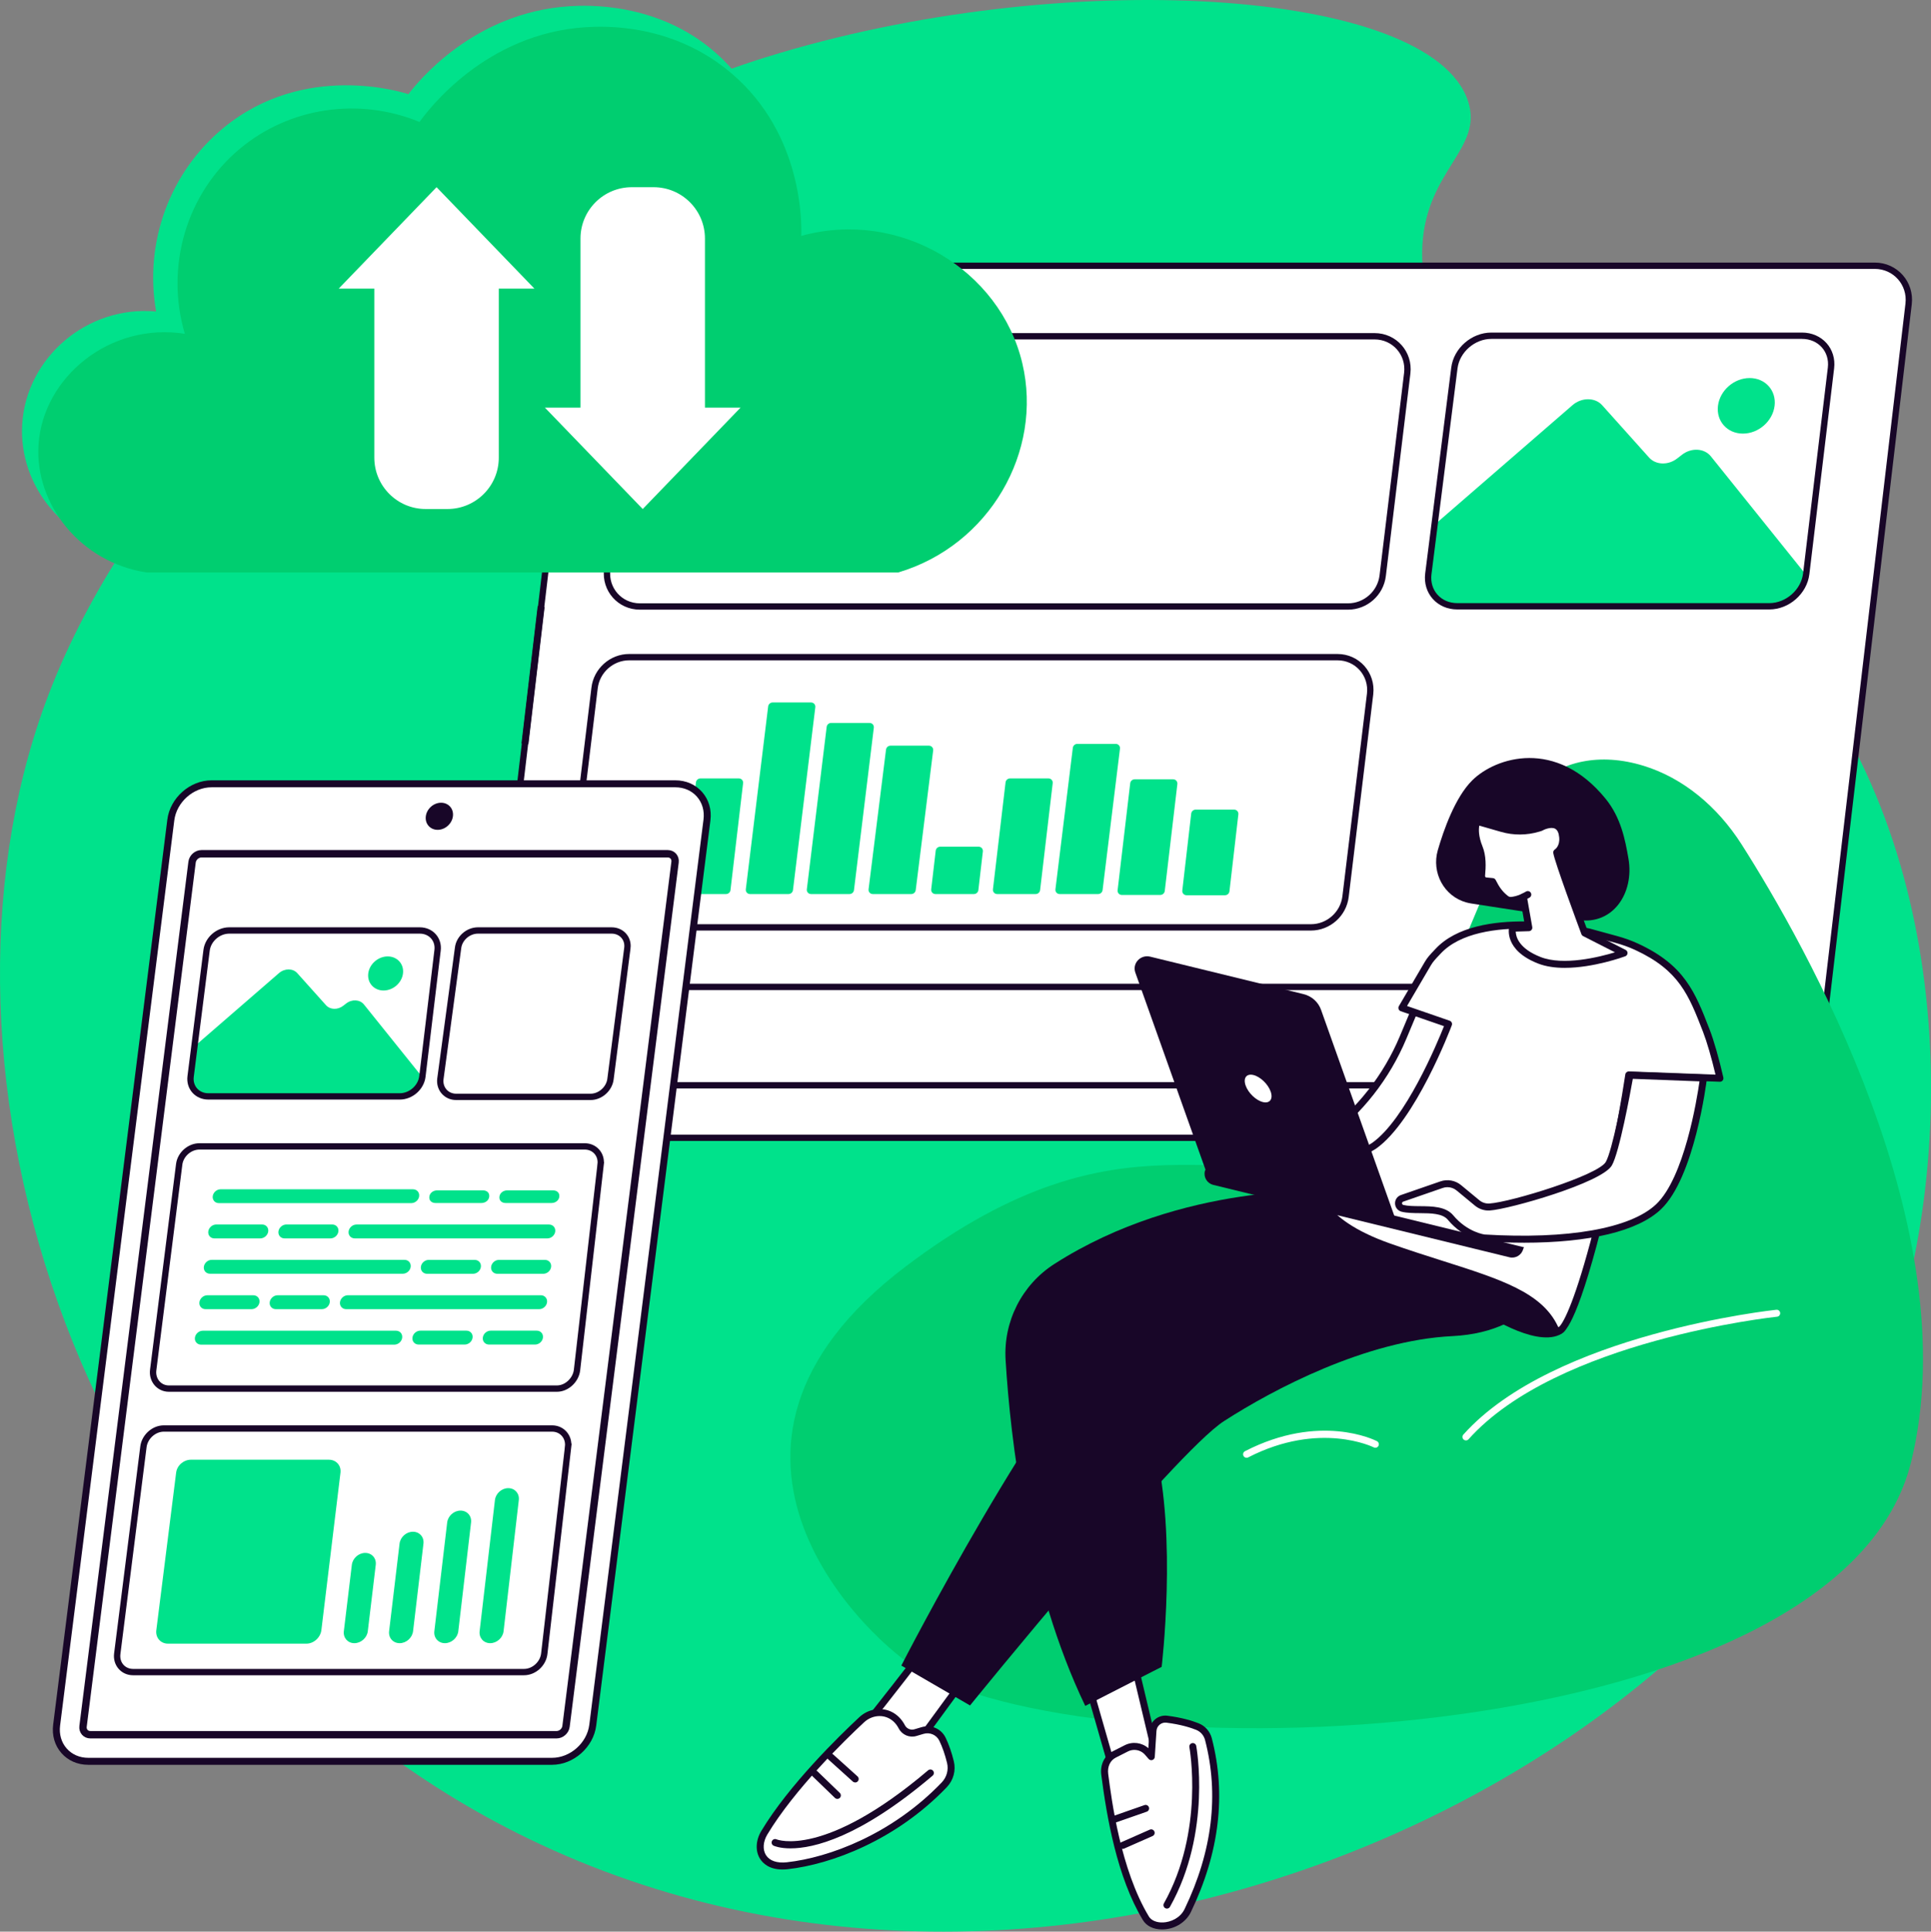 <?xml version="1.0" encoding="UTF-8"?>
<svg id="Layer_2" data-name="Layer 2" xmlns="http://www.w3.org/2000/svg" viewBox="0 0 1829.62 1830">
  <rect x="0" y="0" width="1829.62" height="1830" fill="#808080" stroke="none"/>
  <defs>
    <style>
      .cls-1 {
        fill: #180628;
      }

      .cls-2, .cls-3 {
        fill: #fff;
      }

      .cls-4 {
        fill: #00e28b;
      }

      .cls-3, .cls-5, .cls-6 {
        stroke: #180628;
        stroke-miterlimit: 10;
      }

      .cls-3, .cls-6 {
        stroke-width: 6px;
      }

      .cls-7 {
        fill: #00ce70;
      }

      .cls-5 {
        stroke-width: 7px;
      }

      .cls-5, .cls-6 {
        fill: none;
      }
    </style>
  </defs>
  <g id="Illustration">
    <path class="cls-4" d="M725.52,54.28c-39.85,12.42-216.65,70.16-393.19,223.37-42.77,37.12-215.63,187.14-289.49,388.83-125.71,343.31,24.72,865.6,458,1075.49,504.68,244.48,1142.18-56.44,1287.58-459.15,64.49-178.61,67.39-474.8-95.06-670.11-130.74-157.19-354.32-231.88-345.66-380.56,4.17-71.61,58.19-91.4,43.21-136.5-35.54-106.97-383.79-129.16-665.39-41.36Z"/>
    <path class="cls-3" d="M806.31,251.76h970.05c19.51,0,34.34,16.73,32.05,36.17l-89.63,759.74c-2.02,17.14-16.76,30.28-33.97,30.28H489.69c-19.51,0-34.34-16.73-32.05-36.17l89.63-759.74c2.02-17.14,16.76-30.28,33.97-30.28h225.07Z"/>
    <rect class="cls-1" x="439.55" y="636.36" width="131.07" height="6.61" transform="translate(-189.38 1066.29) rotate(-83.27)"/>
    <path class="cls-6" d="M1628.96,1028.18H547.9c-18.83,0-33.14-16.15-30.93-34.91l3.74-29.07c1.95-16.54,16.18-29.22,32.79-29.22h1081.07c18.83,0,33.14,16.15,30.93,34.91l-3.74,29.07c-1.95,16.54-16.18,29.22-32.79,29.22Z"/>
    <path class="cls-4" d="M1711.03,544.31l-89.98-111.98c-6.29-7.79-18.66-8.4-27.53-1.38l-4.19,3.24c-8.58,6.79-20.39,6.47-26.85-.74l-44.46-49.58c-6.7-7.48-19.48-7.49-28.06-.03l-130.92,113.47-5.95,47c-2.15,17,10.11,30.79,27.39,30.79h295.55c17.28,0,32.95-13.79,34.99-30.79Z"/>
    <path class="cls-4" d="M1681.43,384.46c-1.76,14.54-15.21,26.33-30.03,26.33s-25.4-11.79-23.62-26.33c1.77-14.53,15.22-26.31,30.03-26.31s25.39,11.78,23.63,26.31Z"/>
    <path class="cls-6" d="M1277.32,574.58h-671.09c-18.83,0-33.14-16.15-30.93-34.91l23.26-191.88c1.95-16.54,16.18-29.22,32.79-29.22h671.09c18.83,0,33.14,16.15,30.93,34.91l-23.26,191.88c-1.95,16.54-16.18,29.22-32.79,29.22Z"/>
    <path class="cls-4" d="M727.26,392.06h-90.82c-2.42,0-4.26-2.08-3.98-4.49l2.99-24.68c.25-2.13,2.08-3.76,4.22-3.76h90.82c2.42,0,4.26,2.08,3.98,4.49l-2.99,24.68c-.25,2.13-2.08,3.76-4.22,3.76Z"/>
    <path class="cls-4" d="M843.84,439.21h-213.09c-2.42,0-4.26-2.08-3.98-4.49l2.99-24.68c.25-2.13,2.08-3.76,4.22-3.76h213.09c2.42,0,4.26,2.08,3.98,4.49l-2.99,24.68c-.25,2.13-2.08,3.76-4.22,3.76Z"/>
    <path class="cls-3" d="M1242.12,878.59h-671.09c-18.83,0-33.14-16.15-30.93-34.91l23.26-191.88c1.95-16.54,16.18-29.22,32.79-29.22h671.09c18.83,0,33.14,16.15,30.93,34.91l-23.26,191.88c-1.95,16.54-16.18,29.22-32.79,29.22Z"/>
    <path class="cls-4" d="M629.41,847.02h-36.48c-2.42,0-4.26-2.08-3.98-4.49l8.44-72.87c.25-2.13,2.08-3.76,4.22-3.76h36.48c2.42,0,4.26,2.08,3.98,4.49l-8.44,72.87c-.25,2.13-2.08,3.76-4.22,3.76Z"/>
    <path class="cls-4" d="M687.92,847.02h-36.48c-2.42,0-4.26-2.08-3.98-4.49l11.94-101.3c.25-2.13,2.08-3.76,4.22-3.76h36.48c2.42,0,4.26,2.08,3.98,4.49l-11.94,101.3c-.25,2.13-2.08,3.76-4.22,3.76Z"/>
    <path class="cls-4" d="M804.93,847.02h-36.48c-2.42,0-4.26-2.08-3.98-4.49l18.8-153.86c.25-2.13,2.08-3.76,4.22-3.76h36.48c2.42,0,4.26,2.08,3.98,4.49l-18.8,153.86c-.25,2.13-2.08,3.76-4.22,3.76Z"/>
    <path class="cls-4" d="M863.43,847.02h-36.48c-2.42,0-4.26-2.08-3.98-4.49l16.53-132.32c.25-2.13,2.08-3.76,4.22-3.76h36.48c2.42,0,4.26,2.08,3.98,4.49l-16.53,132.32c-.25,2.13-2.08,3.76-4.22,3.76Z"/>
    <path class="cls-4" d="M747.12,847.02h-36.48c-2.42,0-4.26-2.08-3.98-4.49l21.17-173.26c.25-2.13,2.08-3.76,4.22-3.76h36.48c2.42,0,4.26,2.08,3.98,4.49l-21.17,173.26c-.25,2.13-2.08,3.76-4.22,3.76Z"/>
    <path class="cls-4" d="M922.78,847.02h-36.48c-2.42,0-4.26-2.08-3.98-4.49l4.27-36.61c.25-2.13,2.08-3.76,4.22-3.76h36.48c2.42,0,4.26,2.08,3.98,4.49l-4.27,36.61c-.25,2.13-2.08,3.76-4.22,3.76Z"/>
    <path class="cls-4" d="M1160.69,848.14h-36.48c-2.42,0-4.26-2.08-3.98-4.49l8.44-72.87c.25-2.13,2.08-3.76,4.22-3.76h36.48c2.42,0,4.26,2.08,3.98,4.49l-8.44,72.87c-.25,2.13-2.08,3.76-4.22,3.76Z"/>
    <path class="cls-4" d="M981.28,847.02h-36.48c-2.42,0-4.26-2.08-3.98-4.49l11.94-101.3c.25-2.13,2.08-3.76,4.22-3.76h36.48c2.42,0,4.26,2.08,3.98,4.49l-11.94,101.3c-.25,2.13-2.08,3.76-4.22,3.76Z"/>
    <path class="cls-4" d="M1099.39,847.86h-36.48c-2.42,0-4.26-2.08-3.98-4.49l11.94-101.3c.25-2.13,2.08-3.76,4.22-3.76h36.48c2.42,0,4.26,2.08,3.98,4.49l-11.94,101.3c-.25,2.13-2.08,3.76-4.22,3.76Z"/>
    <path class="cls-4" d="M1040.48,847.02h-36.48c-2.42,0-4.26-2.08-3.98-4.49l16.48-134.02c.25-2.13,2.08-3.76,4.22-3.76h36.48c2.42,0,4.26,2.08,3.98,4.49l-16.48,134.02c-.25,2.13-2.08,3.76-4.22,3.76Z"/>
    <path class="cls-7" d="M1557.4,725.53c37.18,11.49,69.7,38.24,92.83,74.53,59.02,92.61,214.78,365.03,160.51,585.09-66.47,269.55-753.42,300.65-938.62,197.81-47.05-26.13-243.81-209.11-14.01-383.08,210.63-159.46,307.08-56.37,404.75-120.01,97.67-63.64,157.6-300.59,192.98-335.75,22.85-22.71,59.88-31.46,101.56-18.58Z"/>
    <path class="cls-2" d="M1388.97,1364.64c-.78,0-1.57-.28-2.2-.84-1.36-1.22-1.47-3.31-.26-4.67,85.72-95.75,294.46-118.05,296.56-118.27,1.83-.19,3.44,1.14,3.63,2.95.19,1.82-1.14,3.44-2.95,3.63-2.07.21-208.3,22.26-292.31,116.1-.65.73-1.56,1.1-2.47,1.1Z"/>
    <path class="cls-2" d="M1181.14,1381.09c-1.2,0-2.36-.66-2.95-1.8-.83-1.63-.19-3.62,1.43-4.45,71.01-36.45,122.86-10.61,125.04-9.49,1.62.84,2.26,2.83,1.43,4.45-.84,1.62-2.83,2.26-4.45,1.43-.62-.31-51.23-25.28-118.99,9.5-.48.25-1,.37-1.51.37Z"/>
    <polygon class="cls-2" points="1032.3 1599.64 1060.66 1698.44 1096.54 1667.84 1073.87 1572.61 1032.3 1599.64"/>
    <path class="cls-1" d="M1060.66,1701.75c-.32,0-.64-.05-.95-.14-1.08-.32-1.91-1.17-2.22-2.25l-28.35-98.8c-.4-1.4.16-2.89,1.38-3.68l41.56-27.03c.9-.59,2.03-.7,3.03-.3,1,.4,1.74,1.26,1.99,2.31l22.67,95.22c.29,1.21-.12,2.48-1.07,3.28l-35.88,30.61c-.61.52-1.37.79-2.15.79ZM1036.16,1601.08l26.26,91.51,30.43-25.96-21.12-88.69-35.58,23.14Z"/>
    <path class="cls-2" d="M1046.74,1681.02c4.02,31.01,13,93.32,39.02,136.41,6.98,11.56,31.59,9.3,39.65-7.44,16.79-34.9,37.45-93.76,19.55-162.45-1.4-5.37-5.28-9.75-10.43-11.8-6.04-2.4-15.55-5.31-28.95-6.99-6.67-.84-12.68,4.15-13.12,10.86l-1.6,24.65-3.35-3.89c-5.04-5.85-13.41-7.51-20.29-4.02-3.71,1.88-7.8,3.96-11.51,5.84-6.92,3.51-9.97,11.13-8.97,18.83Z"/>
    <path class="cls-1" d="M1101.05,1827.94c-8.05,0-14.75-3.23-18.12-8.8-24.68-40.87-34.34-98.15-39.47-137.69-1.24-9.55,2.98-18.27,10.75-22.21l11.51-5.84c7.42-3.76,16.24-2.55,22.34,2.83l1.09-16.84c.27-4.11,2.24-7.98,5.42-10.61,3.18-2.62,7.33-3.84,11.41-3.32,14.08,1.77,23.96,4.89,29.76,7.2,6.11,2.43,10.75,7.68,12.41,14.04,13.87,53.21,7.22,108.62-19.77,164.72-4.56,9.48-14.72,15.95-25.89,16.48-.49.02-.97.03-1.45.03ZM1074.81,1657.84c-2.06,0-4.15.48-6.09,1.46l-11.51,5.84c-5.32,2.7-8.07,8.62-7.19,15.46,3.22,24.81,11.76,90.72,38.57,135.12,2.25,3.73,7.45,5.87,13.59,5.58,6.66-.32,15.96-3.84,20.24-12.74,26.29-54.64,32.79-108.53,19.33-160.18-1.13-4.33-4.29-7.91-8.45-9.56-5.45-2.17-14.75-5.1-28.14-6.78-2.3-.28-4.57.37-6.37,1.86-1.81,1.49-2.89,3.6-3.04,5.94l-1.6,24.65c-.09,1.34-.98,2.5-2.25,2.92-1.27.42-2.68.04-3.56-.98l-3.35-3.89c-2.63-3.06-6.38-4.69-10.2-4.69Z"/>
    <path class="cls-1" d="M1105.67,1808.17c-.55,0-1.1-.14-1.62-.42-1.59-.89-2.16-2.91-1.26-4.5,38.56-68.71,24.31-147.18,24.16-147.97-.34-1.79.84-3.52,2.63-3.86,1.8-.34,3.52.84,3.86,2.63.15.81,14.88,81.57-24.89,152.44-.6,1.08-1.73,1.69-2.89,1.69Z"/>
    <path class="cls-1" d="M1056.79,1726.58c-1.37,0-2.65-.85-3.12-2.22-.6-1.72.31-3.61,2.03-4.21l28.67-10.02c1.73-.6,3.61.31,4.21,2.03.6,1.72-.31,3.61-2.03,4.21l-28.67,10.02c-.36.13-.73.19-1.09.19Z"/>
    <path class="cls-1" d="M1063.8,1751.61c-1.27,0-2.48-.74-3.03-1.97-.74-1.67.02-3.62,1.69-4.36l26.94-11.89c1.68-.74,3.62.02,4.36,1.69.74,1.67-.02,3.62-1.69,4.36l-26.94,11.89c-.43.19-.89.28-1.33.28Z"/>
    <path class="cls-2" d="M875.03,1563.4c-.5,2.06-70.06,90.07-70.06,90.07l50.56,16.73,55.71-76.07-36.22-30.72Z"/>
    <path class="cls-1" d="M855.54,1673.51c-.35,0-.7-.05-1.04-.17l-50.56-16.73c-1.02-.34-1.82-1.16-2.13-2.19-.31-1.03-.1-2.15.57-3,26.69-33.78,67.06-85.18,69.64-89.39.38-.83,1.1-1.48,1.99-1.77,1.09-.36,2.29-.12,3.16.62l36.22,30.72c1.32,1.12,1.55,3.08.53,4.48l-55.71,76.07c-.64.87-1.63,1.35-2.67,1.35ZM810.5,1651.81l43.79,14.49,52.47-71.64-31.14-26.41c-5.04,6.94-20.02,26.47-65.13,83.57ZM871.82,1562.62s0,0,0,0c0,0,0,0,0,0ZM871.82,1562.61s0,0,0,0c0,0,0,0,0,0Z"/>
    <path class="cls-2" d="M854.49,1636c-2.14-4.09-5.71-8.71-11.55-11.44-8.81-4.12-19.3-1.97-26.42,4.66-17.79,16.57-65.97,63.31-92.26,106.97-9.29,15.43-2.35,34.03,21.65,31.39,39.33-4.33,100.56-26.38,148.72-76.59,5.53-5.76,7.81-13.93,5.91-21.69-1.56-6.34-3.96-14.23-7.51-21.58-3.39-7.03-11.45-10.47-18.93-8.25l-6.73,2c-5.05,1.5-10.43-.8-12.87-5.48Z"/>
    <path class="cls-1" d="M741.38,1771.15c-12.7,0-18.65-6.08-21.16-10.01-4.72-7.38-4.26-17.59,1.19-26.65,26.26-43.61,73.68-89.83,92.84-107.69,8.26-7.69,20.34-9.79,30.08-5.24,5.49,2.57,10.01,7.03,13.08,12.91,1.7,3.27,5.48,4.88,9,3.84l6.73-2c9.14-2.71,18.75,1.48,22.85,9.98,3.08,6.39,5.69,13.86,7.74,22.22,2.17,8.85-.34,18.11-6.74,24.77-48.23,50.28-109.49,73.04-150.74,77.59-1.73.19-3.35.28-4.88.28ZM833.43,1625.78c-5.23,0-10.55,2.03-14.66,5.86-18.96,17.66-65.85,63.37-91.68,106.26-4.15,6.89-4.64,14.43-1.29,19.68,3.43,5.36,10.45,7.75,19.74,6.72,40.1-4.41,99.69-26.59,146.69-75.59,4.81-5.02,6.72-11.98,5.08-18.61-1.94-7.91-4.39-14.95-7.27-20.93-2.68-5.56-9-8.31-15.01-6.52l-6.73,2c-6.55,1.94-13.58-1.05-16.75-7.12-2.42-4.64-5.79-8-10.02-9.98-2.55-1.19-5.31-1.77-8.1-1.77Z"/>
    <path class="cls-1" d="M749.08,1751.13c-10.21,0-15.43-2.24-16.04-2.52-1.66-.76-2.39-2.73-1.63-4.39.76-1.65,2.7-2.38,4.36-1.64.6.26,45.23,18.16,143.63-65.41,1.4-1.19,3.48-1.01,4.66.38,1.18,1.39,1.01,3.48-.38,4.66-69.45,58.99-113.1,68.91-134.6,68.91Z"/>
    <path class="cls-1" d="M793.4,1704.26c-.83,0-1.66-.31-2.3-.93l-21.23-20.5c-1.31-1.27-1.35-3.36-.08-4.68,1.27-1.31,3.37-1.35,4.68-.08l21.23,20.5c1.31,1.27,1.35,3.36.08,4.68-.65.67-1.51,1.01-2.38,1.01Z"/>
    <path class="cls-1" d="M810.3,1688.7c-.79,0-1.58-.28-2.22-.85l-23.29-21c-1.36-1.22-1.46-3.31-.24-4.67,1.23-1.36,3.32-1.46,4.67-.24l23.29,21c1.36,1.22,1.46,3.31.24,4.67-.65.72-1.55,1.09-2.46,1.09Z"/>
    <path class="cls-1" d="M1260.93,1128.34s-140.3-8.82-261.99,69.17c-30.71,19.69-48.37,54.52-46.14,90.95,4.57,74.75,20.47,213.11,75.47,327.69l72.41-36.99s14.77-123.26-6.29-207.15c-21.06-83.89,247.18-188.97,247.18-188.97l-80.64-54.7Z"/>
    <path class="cls-1" d="M854,1577.95l65.1,37.78s193.86-239.18,240.56-269.33,134.5-76.51,216.36-80.57,95.96-61.86,95.96-61.86l-120.89-68.91s-200.66,34.09-282.13,108.24c-81.47,74.15-214.96,334.65-214.96,334.65Z"/>
    <path class="cls-2" d="M1342.72,951.21l-13.24,31.59c-15.75,37.59-41.38,70.22-74.16,94.42l-13.29,9.81c-8.52,6.29-18.88,9.57-29.47,9.34l-1.62-.04c-16.17-.36-31.91,5.23-44.24,15.72l36.82,9.61c22.45,5.86,46.38,2.86,66.46-8.77,19.24-11.14,42.53-28.96,61.25-56.37,39.22-57.44,47.11-91.91,47.11-91.91l-35.63-13.4Z"/>
    <path class="cls-1" d="M1226.34,1127.92c-7.87,0-15.8-1.01-23.65-3.06l-36.82-9.61c-1.19-.31-2.11-1.26-2.39-2.46-.28-1.2.14-2.46,1.08-3.26,12.95-11.02,29.48-16.92,46.45-16.5l1.62.04c9.78.2,19.55-2.87,27.43-8.69l13.29-9.81c32.29-23.83,57.56-56,73.08-93.04l13.24-31.59c.69-1.64,2.55-2.44,4.22-1.82l35.63,13.4c1.55.58,2.43,2.22,2.06,3.83-.33,1.43-8.48,35.73-47.6,93.03-15.95,23.36-36.92,42.66-62.33,57.37-13.91,8.05-29.46,12.17-45.3,12.17ZM1174.09,1110.56l30.27,7.9c21.96,5.73,44.68,2.74,63.97-8.43,24.55-14.21,44.79-32.84,60.18-55.38,32.2-47.17,43.12-78.8,45.86-88.01l-29.83-11.22-12,28.65c-15.98,38.13-42,71.26-75.25,95.8l-13.29,9.81c-9.06,6.69-20.28,10.22-31.51,9.98l-1.62-.04c-13.13-.29-26,3.55-36.77,10.92Z"/>
    <path class="cls-1" d="M1405.18,1243.62s47.82,32.46,72.47,20.99-21.14-52.2-34.02-53.15-38.45,32.17-38.45,32.17Z"/>
    <path class="cls-2" d="M1629.64,1021.55c-3.49-15.32-8.33-33.3-12.9-45.08-14.06-36.24-23.59-59.8-65.98-79.45-6.35-2.94-12.97-5.25-19.71-7.09l-25.34-6.92s-104.32-23.65-143.24,18.32c-3.15,3.4-7.17,7.26-9.63,11.67l-24.55,41.9,44.24,15.28s-33.76,89.54-70.7,115.44c-6.13,4.3-56.07,28.15-56.07,28.15,0,0-10.42,38.95,70.07,67.37,80.49,28.42,138.48,37.12,157.24,76.7,12.37,26.09,52.36-122.13,70.22-239.48l86.38,3.2Z"/>
    <path class="cls-1" d="M1476.44,1264.15c-1.81,0-4.44-.83-6.38-4.91-13.93-29.39-51.96-41.49-104.6-58.23-15.29-4.86-32.62-10.37-50.75-16.77-82.43-29.1-72.62-69.63-72.16-71.34.25-.93.9-1.71,1.77-2.13,13.82-6.6,50.76-24.48,55.6-27.87,31.82-22.31,61.88-94.68,68.27-110.73l-40.98-14.16c-.94-.32-1.68-1.05-2.02-1.98-.34-.93-.25-1.96.25-2.82l24.55-41.9c2.21-3.95,5.5-7.43,8.41-10.49.57-.6,1.12-1.18,1.65-1.75,39.76-42.88,142.06-20.28,146.4-19.3l25.48,6.96c7.41,2.02,14.03,4.41,20.23,7.28,44.07,20.43,53.97,45.94,67.68,81.25,4.04,10.42,8.92,27.44,13.04,45.54.23,1-.02,2.05-.68,2.85-.66.79-1.63,1.23-2.67,1.19l-83.44-3.09c-7.92,51.21-20.28,110.05-33.22,158.05-22.19,82.32-32.25,83.8-35.55,84.28-.26.04-.56.06-.88.06ZM1248.74,1115.99c-.65,6.88.48,38.11,68.17,62.01,18.03,6.37,35.31,11.86,50.55,16.71,54.23,17.25,93.42,29.7,108.57,61.7.25.52.46.84.6,1.02,3.62-1.9,14.1-20.66,30.16-80.49,13.01-48.46,25.42-107.93,33.2-159.09.25-1.66,1.73-2.85,3.39-2.81l82.06,3.04c-3.83-16.2-8.16-31.08-11.78-40.42-13.63-35.13-22.64-58.33-64.29-77.65-5.87-2.72-12.14-4.98-19.2-6.9l-25.34-6.92c-.88-.2-102.77-22.71-139.95,17.38-.54.59-1.12,1.19-1.7,1.81-2.64,2.78-5.63,5.94-7.47,9.22l-22.55,38.47,40.42,13.96c.84.29,1.53.91,1.91,1.72.38.81.42,1.74.1,2.57-1.39,3.69-34.55,90.8-71.89,116.98-5.72,4.01-46.28,23.51-54.98,27.67Z"/>
    <path class="cls-2" d="M1328.43,1135.3l37.5-12.97c5.57-1.93,11.75-.81,16.29,2.95l17.4,14.39c3.32,2.75,7.56,4.1,11.86,3.82,18.77-1.24,104.2-26.13,112.87-41.01,7.68-13.19,19.98-83.82,19.98-83.82l69.71,2.64s-11.28,92.52-42.7,122.11c-24.39,22.98-81.79,34.46-165.01,29.44,0,0-17.4-1.97-31.98-19.38-9.31-11.12-32.02-5.39-45.48-8.69-4.78-1.17-5.09-7.85-.44-9.46Z"/>
    <path class="cls-1" d="M1443.49,1177.32c-11.86,0-24.32-.39-37.36-1.18-.93-.1-19.06-2.34-34.32-20.56-5.08-6.07-15.94-6.16-26.44-6.25-6.28-.05-12.21-.11-17.29-1.35-3.58-.88-6.1-3.94-6.27-7.63-.17-3.68,2.05-6.97,5.54-8.17l37.49-12.97c6.61-2.29,14.08-.94,19.48,3.52l17.4,14.39c2.67,2.21,6.05,3.29,9.54,3.07,20.66-1.37,102.84-26.7,110.23-39.37,6.06-10.4,16.19-63.24,19.58-82.72.28-1.63,1.72-2.77,3.38-2.74l69.71,2.64c.92.04,1.79.46,2.39,1.16.6.7.88,1.63.77,2.55-.47,3.83-11.79,94.05-43.72,124.12-21.88,20.61-67.43,31.51-130.12,31.51ZM1371.42,1124.72c-1.49,0-2.98.24-4.41.74l-37.49,12.97c-1.04.36-1.11,1.25-1.09,1.62.02.37.17,1.25,1.24,1.51,4.33,1.06,9.89,1.11,15.77,1.16,11.44.1,24.41.21,31.46,8.62,13.58,16.21,29.66,18.2,29.82,18.22,78.81,4.76,138.05-5.65,162.37-28.56,26.76-25.2,38.74-99.37,41.2-116.54l-63.19-2.39c-2.42,13.56-12.8,69.92-19.88,82.07-9.62,16.51-97.09,41.43-115.51,42.65-5.17.35-10.21-1.28-14.19-4.57l-17.4-14.39c-2.46-2.04-5.56-3.11-8.69-3.11ZM1328.43,1135.3h.02-.02Z"/>
    <path class="cls-1" d="M1394.93,739.31c22.4-22.19,79.56-40.02,126.29,17.3,14.46,17.74,18.62,38.53,21.77,57,5.58,32.64-14.88,62.97-47.58,57.95l-101.14-15.56c-1.65-.25-3.27-.6-4.85-1.03-21.25-5.8-33.22-28.29-27.11-49.46,5.48-18.99,16.4-50.13,32.62-66.2Z"/>
    <path class="cls-2" d="M1501.48,883.9s-25.3-67.97-26.5-76.32c0,0,6.63-3.98,5.66-14.49-1.84-19.99-21.16-8.96-21.16-8.96l-1.93.58c-11.24,3.38-23.22,3.45-34.5.21l-23.69-6.82s-4.39,8.81,2.19,24.97c3.14,7.7,3.12,16.86,2.22,26.48-.24,2.54,1.63,4.8,4.17,5.04l6.26.61c3.65,7.34,6.8,11.65,12.44,16.18,1.55,1.24,3.52,1.86,5.5,1.65,2.67-.29,6.76-1.09,11.28-3.29l5.13,29.15-15.44.48s-4.54,18.7,25.4,30.39c29.93,11.69,80.26-6.86,80.26-6.86l-37.29-18.99Z"/>
    <path class="cls-1" d="M1482.68,916.94c-8.95,0-17.74-1.13-25.37-4.11-32.26-12.59-27.62-33.37-27.41-34.25.35-1.45,1.62-2.48,3.11-2.53l11.63-.36-3.75-21.32c-3.34,1.18-6.28,1.71-8.39,1.93-2.78.3-5.68-.56-7.92-2.36-5.42-4.35-8.81-8.57-12.49-15.64l-4.46-.43c-4.34-.42-7.54-4.3-7.14-8.64.75-8.06,1.1-17.33-2-24.93-7.06-17.35-2.29-27.28-2.08-27.69.71-1.43,2.34-2.14,3.87-1.7l23.69,6.81c10.69,3.08,21.98,3.01,32.64-.19l1.59-.48c2.1-1.13,11.14-5.55,18.3-1.82,4.32,2.25,6.83,6.81,7.45,13.54.8,8.68-2.89,13.73-5.3,16.06,2.54,9.82,16.09,47.39,25.5,72.69l36.14,18.41c1.17.6,1.88,1.83,1.8,3.14-.08,1.31-.92,2.45-2.16,2.91-1.58.58-30.11,10.95-57.24,10.95ZM1436.16,882.58c.14,4.88,2.91,16.03,23.56,24.09,21.74,8.49,55.57.05,70.46-4.45l-30.19-15.38c-.74-.38-1.31-1.02-1.6-1.79-2.6-6.99-25.45-68.54-26.67-77-.19-1.32.43-2.62,1.57-3.31.16-.1,4.82-3.2,4.07-11.35-.4-4.35-1.71-7.13-3.9-8.28-3.83-2.01-10.2.68-12.33,1.89-.22.12-.45.22-.68.29l-1.92.58c-11.87,3.57-24.45,3.65-36.37.22l-20.53-5.9c-.62,3.41-.88,10.09,3.01,19.63,3.63,8.92,3.28,19.18,2.45,28.04-.07.73.47,1.37,1.19,1.44l6.26.61c1.14.11,2.13.8,2.64,1.82,3.59,7.22,6.5,11.02,11.55,15.07.88.71,2.01,1.04,3.07.94,2.39-.26,6.1-.99,10.19-2.98.94-.45,2.03-.44,2.95.03.93.47,1.57,1.35,1.75,2.37l5.13,29.15c.17.94-.09,1.92-.69,2.66-.61.74-1.51,1.19-2.46,1.22l-12.5.39Z"/>
    <path class="cls-1" d="M1443.43,853.05c-1.18,0-2.32-.63-2.91-1.74-.87-1.61-.26-3.61,1.34-4.48l4.15-2.24c1.61-.87,3.62-.27,4.48,1.34.87,1.61.26,3.61-1.34,4.48l-4.15,2.24c-.5.27-1.04.4-1.57.4Z"/>
    <path class="cls-1" d="M1142.65,1109.42l178.91,43.71-69.85-196.39c-2.59-7.39-8.86-13.02-16.63-14.92l-145.2-35.48c-9.22-2.25-17.24,6.26-14.16,15.04l66.93,188.03Z"/>
    <path class="cls-2" d="M1180.22,1028.37c2.48,7.08,9.8,14.11,16.36,15.71,6.56,1.6,9.87-2.84,7.39-9.91-2.48-7.08-9.8-14.11-16.36-15.71-6.56-1.6-9.87,2.84-7.39,9.91Z"/>
    <path class="cls-1" d="M1149.55,1122.55l280.66,68.57c5.8,1.42,11.65-2.14,13.06-7.94l.74-1.52-301.66-73.71-.74,1.52c-1.42,5.8,2.14,11.66,7.94,13.07Z"/>
    <path class="cls-4" d="M953.26,324.48c-28.49-76.92-132.82-120.05-220.07-72.61,19.48-76.33-1.41-154.94-55.53-202.23C622.99,1.85,556,4.92,539.97,5.9c-91.77,5.63-144.83,72.62-153.03,83.34-5.71-1.91-98.49-31.19-175.19,31.91-50.93,41.9-75.33,108.54-63.83,173.97-65.45-5.98-122.79,43.64-126.85,106.32-3.83,59.16,40.87,113.55,102.35,121.07h712.23c95.95-21.94,145.85-121.76,117.6-198.03Z"/>
    <path class="cls-7" d="M968.69,344.32c-21.05-89.09-116.45-146.52-209.5-120.83.39-11.26,1.91-96.06-66.1-154.01-55.96-47.68-120.92-44.76-137.7-43.73-95.73,5.85-150.22,79.1-157.92,89.8-57.48-23.67-123.26-13.89-170.3,25.45-50.37,42.13-70.94,111.22-52.04,175.25-71.06-11.24-134.47,41.18-138.63,105.03-3.69,56.59,39.86,111.54,102.35,121.07h712.23c86.49-25.75,137.32-114.57,117.6-198.03Z"/>
    <path class="cls-2" d="M506.33,273.4l-92.69-96.06-92.69,96.06h33.72v160.18c0,26.87,21.78,48.65,48.65,48.65h20.63c26.87,0,48.65-21.78,48.65-48.65v-160.18h33.72Z"/>
    <path class="cls-2" d="M701.67,386.18l-92.69,96.06-92.69-96.06h33.72v-160.18c0-26.87,21.78-48.65,48.65-48.65h20.63c26.87,0,48.65,21.78,48.65,48.65v160.18h33.72Z"/>
    <path class="cls-2" d="M523.03,1668.65H83.6c-18.94,0-32.35-15.35-29.96-34.29l108.2-857.51c2.39-18.94,19.68-34.29,38.61-34.29h439.43c18.94,0,32.35,15.35,29.96,34.29l-108.2,857.51c-2.39,18.94-19.68,34.29-38.61,34.29Z"/>
    <path class="cls-1" d="M523.03,1671.96H83.6c-10.07,0-19.08-3.93-25.37-11.07-6.36-7.21-9.15-16.78-7.87-26.94l108.2-857.51c2.59-20.5,21.38-37.18,41.89-37.18h439.43c10.07,0,19.08,3.93,25.37,11.07,6.36,7.21,9.15,16.78,7.87,26.94l-108.2,857.51c-2.59,20.5-21.38,37.18-41.89,37.18ZM200.46,745.87c-17.3,0-33.15,14.08-35.33,31.39l-108.2,857.51c-1.04,8.25,1.18,15.97,6.27,21.74,5.02,5.69,12.27,8.83,20.41,8.83h439.43c17.3,0,33.15-14.08,35.33-31.39l108.2-857.51c1.04-8.25-1.18-15.98-6.27-21.74-5.02-5.69-12.27-8.83-20.41-8.83H200.46Z"/>
    <path class="cls-5" d="M78.68,1635.54l103.31-818.78c.55-4.37,4.54-7.92,8.91-7.92h441.79c4.37,0,7.47,3.54,6.92,7.92l-103.31,818.78c-.55,4.37-4.54,7.92-8.91,7.92H85.6c-4.37,0-7.47-3.54-6.92-7.92Z"/>
    <path class="cls-1" d="M414.67,786.18c-7.09,0-12.12-5.75-11.22-12.84.9-7.09,7.37-12.84,14.47-12.84s12.12,5.75,11.22,12.84c-.9,7.09-7.37,12.84-14.47,12.84Z"/>
    <path class="cls-6" d="M594.45,898.02c1.05-9.12-5.64-16.5-14.95-16.5h-126.64c-9.31,0-17.74,7.38-18.84,16.5l-16.77,124.19c-1.1,9.21,5.59,16.94,14.95,16.94h127.38c9.36,0,17.81-7.73,18.88-16.94l15.99-124.19Z"/>
    <path class="cls-6" d="M569.1,1103.03c1.07-9.25-5.67-16.94-15.04-16.94H188.91c-9.37,0-17.95,7.69-19.12,16.94l-24.65,194.94c-1.18,9.36,5.45,17.58,14.89,17.58h367.64c9.44,0,17.97-8.22,19.05-17.58l22.39-194.94Z"/>
    <path class="cls-6" d="M538.26,1370.63c1.08-9.39-5.69-17.28-15.14-17.28H155.2c-9.45,0-18.1,7.88-19.29,17.28l-24.82,196.12c-1.2,9.5,5.51,17.36,15.02,17.36h370.38c9.51,0,18.11-7.86,19.2-17.36l22.58-196.12Z"/>
    <path class="cls-4" d="M397.15,1133.26c-.43,3.62-3.76,6.56-7.43,6.56h-182.34c-3.67,0-6.27-2.94-5.82-6.56.46-3.62,3.8-6.55,7.46-6.55h182.27c3.67,0,6.29,2.93,5.85,6.55Z"/>
    <path class="cls-4" d="M463.54,1133.73c-.43,3.62-3.74,5.99-7.41,5.99h-43.47c-3.67,0-6.3-2.37-5.87-5.99.43-3.62,3.75-5.99,7.41-5.99h43.46c3.67,0,6.3,2.37,5.87,5.99Z"/>
    <path class="cls-4" d="M529.95,1133.73c-.42,3.62-3.73,5.99-7.4,5.99h-43.47c-3.67,0-6.3-2.37-5.88-5.99.43-3.62,3.74-5.99,7.4-5.99h43.46c3.67,0,6.3,2.37,5.88,5.99Z"/>
    <path class="cls-4" d="M330.3,1166.67c-.44,3.63,2.18,6.57,5.85,6.57h182.53c3.67,0,6.99-2.94,7.41-6.57.42-3.63-2.21-6.57-5.89-6.57h-182.45c-3.67,0-7,2.94-7.45,6.57Z"/>
    <path class="cls-4" d="M320.63,1166.65c.44-3.63-2.13-6.58-5.8-6.58h-43.49c-3.67,0-7.06,2.95-7.51,6.58-.45,3.63,2.11,6.59,5.79,6.59h43.52c3.67,0,7.05-2.96,7.49-6.59Z"/>
    <path class="cls-4" d="M254.15,1166.65c.45-3.63-2.11-6.58-5.78-6.58h-43.49c-3.67,0-7.08,2.95-7.53,6.58-.46,3.63,2.09,6.59,5.76,6.59h43.52c3.67,0,7.07-2.96,7.52-6.59Z"/>
    <path class="cls-4" d="M389.13,1200.14c-.44,3.64-3.77,6.58-7.44,6.58h-182.72c-3.68,0-6.28-2.95-5.83-6.58.46-3.63,3.81-6.58,7.48-6.58h182.64c3.67,0,6.3,2.95,5.86,6.58Z"/>
    <path class="cls-4" d="M455.65,1200.18c-.43,3.64-3.76,6.59-7.43,6.59h-43.57c-3.68,0-6.3-2.95-5.87-6.59.43-3.64,3.77-6.58,7.44-6.58h43.55c3.67,0,6.3,2.95,5.88,6.58Z"/>
    <path class="cls-4" d="M522.2,1200.18c-.42,3.64-3.74,6.59-7.42,6.59h-43.57c-3.68,0-6.31-2.95-5.88-6.59.43-3.64,3.75-6.58,7.43-6.58h43.55c3.67,0,6.31,2.95,5.89,6.58Z"/>
    <path class="cls-4" d="M322.13,1233.69c-.44,3.64,2.18,6.6,5.86,6.6h182.91c3.68,0,7-2.95,7.43-6.6.42-3.64-2.22-6.59-5.9-6.59h-182.83c-3.68,0-7.02,2.95-7.46,6.59Z"/>
    <path class="cls-4" d="M312.46,1233.7c.44-3.64-2.16-6.58-5.84-6.58h-43.58c-3.68,0-7.04,2.94-7.49,6.58-.45,3.64,2.15,6.59,5.83,6.59h43.61c3.68,0,7.04-2.94,7.48-6.59Z"/>
    <path class="cls-4" d="M245.85,1233.7c.45-3.64-2.15-6.58-5.82-6.58h-43.58c-3.68,0-7.05,2.94-7.51,6.58-.46,3.64,2.13,6.59,5.81,6.59h43.61c3.68,0,7.05-2.94,7.5-6.59Z"/>
    <path class="cls-4" d="M381.08,1267.3c-.44,3.65-3.78,6.61-7.46,6.61h-183.1c-3.68,0-6.3-2.96-5.84-6.61.46-3.65,3.82-6.61,7.5-6.61h183.02c3.68,0,6.31,2.96,5.87,6.61Z"/>
    <path class="cls-4" d="M447.77,1267.23c-.43,3.65-3.78,6.59-7.46,6.59h-43.65c-3.68,0-6.3-2.94-5.86-6.59.44-3.65,3.79-6.58,7.47-6.58h43.63c3.68,0,6.31,2.93,5.88,6.58Z"/>
    <path class="cls-4" d="M514.44,1267.23c-.42,3.65-3.76,6.59-7.44,6.59h-43.65c-3.68,0-6.31-2.94-5.88-6.59.43-3.65,3.77-6.58,7.45-6.58h43.63c3.68,0,6.32,2.93,5.89,6.58Z"/>
    <path class="cls-4" d="M477.14,1545.39c-.73,6.26-6.4,11.34-12.67,11.34s-10.76-5.08-10.03-11.34l14.51-124.28c.73-6.22,6.38-11.25,12.62-11.25s10.72,5.04,10,11.25l-14.43,124.28Z"/>
    <path class="cls-4" d="M348.49,1545.39c-.75,6.26-6.44,11.34-12.72,11.34s-10.74-5.08-9.99-11.34l7.58-62.88c.75-6.24,6.43-11.29,12.69-11.29s10.72,5.06,9.97,11.29l-7.54,62.88Z"/>
    <path class="cls-4" d="M391.37,1545.39c-.74,6.26-6.43,11.34-12.7,11.34s-10.75-5.08-10-11.34l9.9-82.96c.74-6.23,6.41-11.28,12.67-11.28s10.72,5.05,9.98,11.28l-9.84,82.96Z"/>
    <path class="cls-4" d="M434.25,1545.39c-.74,6.26-6.42,11.34-12.69,11.34s-10.76-5.08-10.02-11.34l12.16-103c.73-6.22,6.39-11.27,12.64-11.27s10.72,5.04,9.99,11.27l-12.09,103Z"/>
    <path class="cls-4" d="M311.55,1382.9h-130.54c-6.93,0-13.25,5.33-14.12,12.23l-18.79,149.36c-.88,6.96,4.06,12.69,11.03,12.69h131.22c6.97,0,13.31-5.86,14.15-12.82l18.09-149.12c.84-6.9-4.11-12.33-11.04-12.33Z"/>
    <path class="cls-4" d="M399.98,1020.28l-55.18-68.68c-3.86-4.78-11.45-5.15-16.89-.85l-2.57,1.99c-5.26,4.17-12.51,3.97-16.47-.45l-27.27-30.41c-4.11-4.59-11.95-4.6-17.21-.02l-80.3,69.59-3.65,28.83c-1.32,10.43,6.2,18.88,16.8,18.88h181.27c10.6,0,20.21-8.46,21.46-18.88Z"/>
    <path class="cls-4" d="M381.83,922.24c-1.08,8.92-9.33,16.15-18.42,16.15s-15.58-7.23-14.49-16.15c1.09-8.91,9.33-16.14,18.42-16.14s15.57,7.22,14.49,16.14Z"/>
    <path class="cls-6" d="M1676.41,574.39h-295.67c-17.28,0-29.54-13.79-27.39-30.79l24.68-194.99c2.14-16.87,17.81-30.55,35.02-30.55h294.34c17.2,0,29.5,13.67,27.47,30.55l-23.46,194.99c-2.05,17-17.71,30.79-34.99,30.79Z"/>
    <path class="cls-6" d="M378.75,1038.72h-181.34c-10.6,0-18.12-8.46-16.8-18.88l15.14-119.59c1.31-10.35,10.92-18.73,21.48-18.73h180.52c10.55,0,18.1,8.38,16.85,18.73l-14.39,119.59c-1.25,10.43-10.86,18.88-21.46,18.88Z"/>
  </g>
</svg>